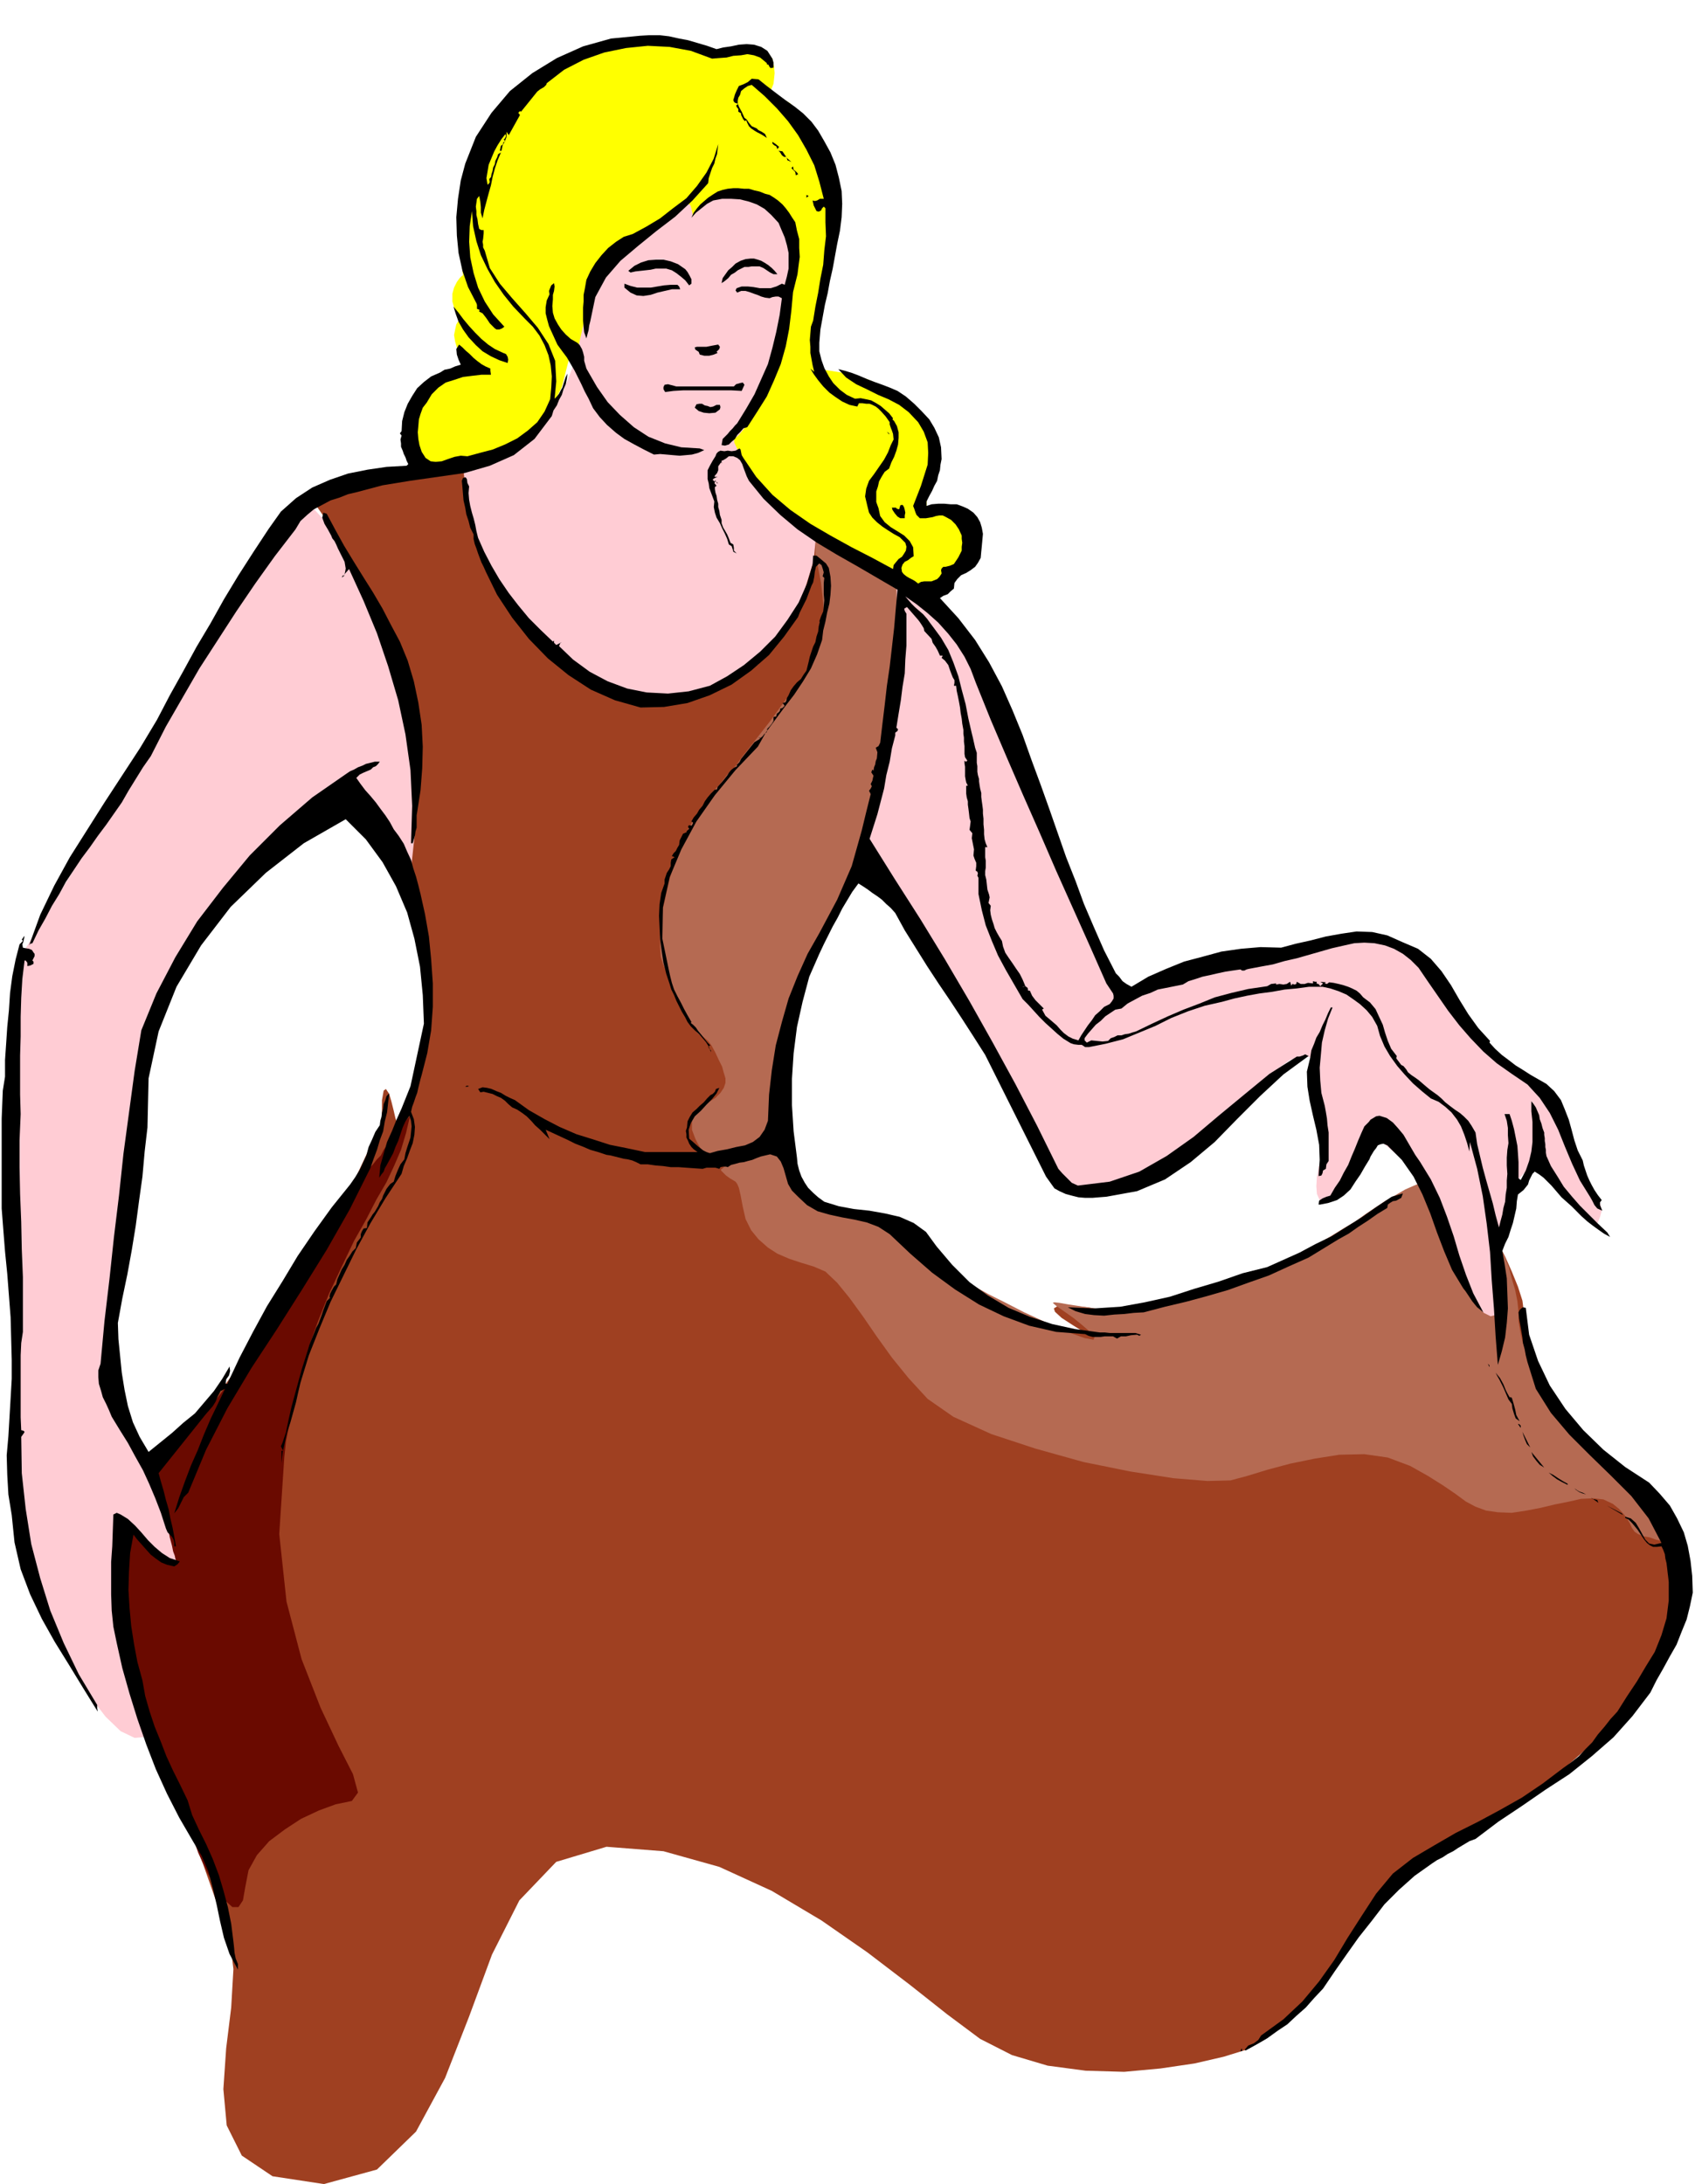 <svg xmlns="http://www.w3.org/2000/svg" fill-rule="evenodd" height="631.921" preserveAspectRatio="none" stroke-linecap="round" viewBox="0 0 3035 3911" width="490.455"><style>.pen1{stroke:none}.brush3{fill:#b56a52}.brush4{fill:#ffccd4}.brush6{fill:#000}</style><path class="pen1" style="fill:#9f4021" d="m556 891 118-39 155-17 42 177 77 129 98 79 109 35 107-12 95-53 70-95 34-134 96 47 55 36-1 15-1 42-4 61-5 77-10 84-14 86-19 80-24 71-90 162-49 280 10 61 55 91 149 39 78 78 4 4 14 12 21 16 28 20 32 19 35 19 36 13 38 7 29 2 20 2 10 1 4 2-1 1-3 1h-3l-1 1-29-18-20-13-12-11-2-6 8-5h20l33 3 47 8 137-33 6-3 19-5 27-9 33-8 34-11 33-11 28-10 21-7 14-9 14-8 13-8 12-7 9-8 9-5 5-4h2l88-62 4-3 14-6 19-7 24-6 24-4 24 2 20 8 14 19 10 23 14 27 14 27 15 29 12 27 11 27 8 25 3 23 2 22 6 28 9 29 12 29 10 25 10 22 7 15 3 6 162 149 65 146-2 7-3 21-8 31-11 40-17 42-22 46-29 42-35 40-42 35-41 36-43 35-42 33-43 29-42 27-40 21-38 15-5 2-11 9-17 13-19 17-22 19-20 23-19 23-14 24-15 24-17 30-21 31-24 32-27 31-29 28-32 23-32 18-42 13-52 12-61 9-65 6-69-2-68-9-64-19-57-29-59-44-67-53-76-58-82-57-89-53-94-43-100-28-102-8-90 27-66 69-49 97-41 111-43 110-52 96-70 68-95 26-92-14-55-37-27-54-6-65 5-73 9-73 4-69-7-57-22-59-25-71-29-77-29-75-28-70-22-57-15-38-5-14-4-273 1 2 5 5 6 8 10 9 9 9 11 9 10 6 10 4 10-3 6-11v-18l-4-23-9-28-12-29-14-29-16-28 137-123 117-162 123-214 52-111v-38l3-17 4-3 6 9 4 14 4 16 3 13 2 6 35-69 21-69 6-68-3-64-11-58-13-48-14-37-10-20-5-26 19-54 9-59 1-63-5-59-9-55-9-43-8-29-2-10-21-54-24-52-26-48-25-43-24-37-19-28-13-18-4-6z"/><path class="pen1" style="fill:#6a0a00" d="m734 1999-7 30-9 30-12 28-14 30-18 31-18 35-22 39-22 46-23 49-20 50-17 48-13 48-12 43-8 41-7 34-3 29-9 137 13 121 27 103 34 87 32 68 26 51 9 33-11 15-29 6-30 11-32 15-29 19-28 21-22 25-15 27-6 31-4 23-8 12h-11l-12-11-16-21-16-28-17-37-15-42-17-44-17-39-17-38-14-35-15-37-11-36-9-40-4-42-4-44-3-38-2-34-1-29-1-25v-36l2-11 1-13 3-16 3-20 7-20 8-23 11-20 14-20 18-15 20-18 24-22 24-26 26-28 25-32 25-33 22-35 20-35 16-34 14-27 12-24 13-20 11-20 13-19 13-20 16-22 15-24 16-20 14-17 14-14 11-14 11-11 8-10 7-7 5-10 8-11 8-12 9-11 8-11 7-8 5-5 2-2z"/><path class="pen1 brush3" d="m1291 2096 9 9 7 5 5 3 5 3 3 4 3 7 3 13 4 21 5 22 10 20 13 16 17 15 17 11 21 9 21 7 23 7 21 9 21 20 22 27 24 33 24 35 28 39 30 37 34 37 46 32 68 31 79 26 86 24 84 17 77 12 61 5 41-1 30-8 36-11 41-11 44-9 44-7 45-1 42 6 40 15 32 18 27 17 22 15 19 14 17 9 19 7 21 3 25 1 26-4 26-5 25-6 25-5 22-5 22-1 18 2 17 8 11 9 9 10 6 8 5 9 3 7 5 7 6 4 10 4 11 2 11 4 9 2 8 2 4-2v-6l-4-11-9-17-16-21-17-20-19-20-19-17-20-17-17-15-14-13-11-10-12-13-13-16-15-18-15-19-14-20-11-16-9-14-2-7-3-8-4-11-5-14-5-15-6-19-4-18-3-18v-17l-2-19-4-20-6-20-5-20-8-20-8-17-9-14-6-10-10-11-12-14-15-16-14-16-17-16-15-12-16-8-12-1-14 2-14 6-16 7-17 10-18 10-18 12-18 12-18 13-22 13-26 16-30 17-32 17-35 16-33 15-33 11-29 8-27 5-24 6-22 7-21 8-21 6-20 6-22 5-22 3-26-1-24-2-24-4-20-3-17-3-9-1-3 1 7 6 13 9 17 12 16 13 15 13 7 8-2 5-16-3-31-11-40-18-37-17-33-17-30-15-27-15-22-14-18-13-14-11-12-12-11-10-11-10-9-9-9-9-8-6-6-6-5-3-8-5-9-4-13-5-13-4-16-5-15-4-15-4-12-2-13-3-14-3-14-5-12-4-13-6-11-5-9-7-5-6-7-10-6-11-7-13-6-13-7-13-5-9-4-7v-2h-3l-5 2-9 2-8 3-10 3-9 3-9 3-5 4-6 2-6 4-6 4-5 5-6 3-4 4-3 2v2z"/><path class="pen1 brush3" d="m1460 995 5 22 5 26 3 26 2 28-1 26-4 27-9 24-11 23-17 20-17 24-18 24-18 25-18 23-17 22-16 20-12 17-14 14-13 17-15 17-14 20-15 21-14 24-12 26-10 30-10 29-7 30-6 27-2 27-3 23v20l1 16 4 13 4 10 6 13 6 15 7 15 7 15 8 15 7 14 7 13 5 8 5 6 4 3 5 3 4 3 6 5 6 8 7 13 6 13 6 12 3 11 3 10v8l-3 9-6 9-9 9-11 7-8 6-8 5-5 6-5 4-3 6-2 6v17l3 8 3 8 4 8 3 5 3 6 2 3 2 2h2l9 2 12 2 16 3 15 1h15l12-3 9-5 6-9 8-12 8-14 8-15 6-19 7-20 5-23 4-24 2-27 5-29 6-29 7-28 6-27 8-24 7-20 8-14 8-15 10-18 11-21 11-20 10-21 10-19 6-16 5-10 2-14 6-21 6-27 7-28 6-28 6-25 5-19 5-10 2-11 5-19 5-26 6-28 5-29 5-26 4-21 3-12 1-11 2-15 2-18 3-19 1-20 2-16 1-14 1-7v-68l-97-81-55-17v36z"/><path class="pen1 brush4" d="m1604 1034 4 83-3 85-10 83-12 77-15 66-13 53-9 34-3 13 59 76 62 91 59 97 56 97 47 87 38 73 24 48 10 19 16 6 22 5 27 2 32-2 32-7 34-13 34-19 33-24 28-28 26-22 21-19 18-15 13-12 10-7 6-4 3-1 21-28 19-18 17-12 15-5 11-2 9 2 5 1 3 2-8 34v31l5 28 8 25 7 21 4 20-1 17-7 18-3 17-1 17 1 14 5 11 6 4 11-2 14-11 19-19 18-25 13-19 8-15 6-11 2-9 1-5v-3l73 61 57 121 26 78 14 25 14 20 12 12 12 6 8-2 6-7 3-13v-19l-4-23-1-20-1-18v-42l1-1 26-87 39-43 39 26 16 29 15 22 12 16 12 10 7 5 7 3h3l2 1 6-15 3-11-2-10-2-7-5-7-5-3-3-3h-1l-16-30-15-31-14-32-13-28-12-27-9-20-6-14-1-4-29-16-29-21-30-26-26-29-26-32-23-31-19-30-13-27-17-24-24-16-31-13-33-6-35-3h-33l-29 3-23 7-26 6-36 9-43 10-47 12-50 12-47 13-44 14-36 15-7-12-17-33-27-53-34-70-40-86-43-99-44-112-44-120-103-121-52-39zM548 896l32 35 37 59 38 77 36 92 28 100 20 106 6 107-11 103-109-129-8 3-22 12-34 21-43 34-53 46-59 62-64 78-67 98-74 494-13 177 96 195 17 69 3 18 4 15 2 10 3 8 1 5 1 3v1l1 1h-8l-11-6-14-10-14-11-15-13-11-10-9-9-2-2-9 29v155l22 106 19 85-23 2-25-12-27-26-26-34-27-41-24-43-22-44-16-40-14-39-10-36-7-34-5-29-4-26-2-19v-16l-4-174-13-456 20-327 216-353 214-348 83-119z"/><path class="pen1" style="fill:#ff0" d="m755 839-22-32-5-32 7-31 18-28 22-25 25-17 23-11 19-1-13-22-10-15-4-13-2-12 2-10 2-9 3-5 2-4 2-1-10-17-4-14v-14l3-11 5-10 5-7 4-4 2-1-9-74 13-79 32-80 51-71 65-60 81-40 91-15 104 17 35 8 23-12 20-4h15l13 4 9 5 6 6 3 5 2 2 3 14 1 12-1 10-1 9-2 5-2 5-2 2v2l36 21 30 37 23 46 16 55 7 57 1 58-8 54-14 49-2 3-1 11-3 16-1 20-2 20 1 20 2 17 6 14 11 1 31 5 41 11 46 20 40 29 29 42 9 56-18 72v8h4l14 1 17 3 20 6 16 9 11 13 2 19-10 25-17 24-14 19-11 13-8 10-7 6-4 4-3 1v1l-44-23-43-23-42-21-37-18-34-17-25-12-17-9-5-2-33-25-25-25-19-25-13-22-10-21-5-15-3-11v-3l-290-165-18 70-26 52-33 36-35 24-38 14-34 9-32 5-22 6-17 4-10 3h-7l-1-1 1-4 3-2z"/><path class="pen1 brush4" d="m1084 472 22-6v-3l3-5 4-8 7-9 9-11 13-11 15-11 19-8 17-10 14-9 10-8 9-5 6-3 4 2 2 6 3 14 8-13 9-9 9-7 12-3 10-3 12-2 12-2 14-2 65 22 30 91-26 142-11 50-12 41-14 32-13 26-13 17-10 12-7 6-2 3 1 5 7 15 11 21 17 27 20 28 25 29 30 26 36 22-4 43-25 81-37 63-45 47-48 32-51 19-47 10-41 2-31-3-39-14-45-25-50-37-49-48-46-60-38-69-26-80-10-87 56-26 40-17 33-23 25-29 20-29 13-29 9-24 5-17 2-5 18-78 34-86z"/><path class="pen1 brush6" d="m1283 88 12-3 14-2 14-3 14-1 13 1 13 4 11 7 9 14 2 7v9l-5 1-2-2-2-4-3-1v-2l-12-10-11-4-12-2-11 2-14 1-12 3-14 1-12 1-38-14-38-7-39-2-39 4-39 8-37 13-35 18-31 24-1 3-4 4-7 4-5 4-29 36-2-1-3 3 3 4-20 36-4-6v9l-3 8-4 7-2 10h-3l1-5 1-4 3-2 1-2v-2l4-2-3-3 2-2 2-4-1-4-7 9-7 11-6 11-5 12-5 12-2 12-2 12 2 12 3-3 1-2-1-5 2-3h1l1-6 2-6 1-6 3-6 1-6 3-6 2-6 5-3-6 14-5 15-4 15-3 15-4 14-4 15-4 15-3 15-3-10v-10l-1-10-2-10-4 5-1 7-1 7 1 8v7l2 8 1 8 2 9 4 2h4v6l-1 10-1 5 1 5v5l3 6 9 31 18 28 22 26 24 27 22 26 19 29 12 30 2 37-3 31 4-4 4-5 3-6 3-5 2-7 2-6 2-6 3-6-1 9-2 10-4 9-3 10-5 9-4 10-6 9-3 10-31 41-37 29-43 19-45 13-49 7-49 7-49 8-45 12-17 4-15 6-16 5-15 8-15 8-12 10-12 11-9 15-37 48-35 49-34 50-33 51-33 51-30 52-30 52-27 53-14 20-13 21-13 21-12 21-14 20-14 20-15 20-14 20-15 20-14 21-14 21-12 22-13 21-12 23-12 21-11 23-4 1-2 3 20-55 25-52 28-51 31-49 31-49 32-49 32-49 30-50 23-44 24-43 24-44 25-42 24-43 26-43 27-42 27-41 22-31 27-24 29-19 32-14 32-11 35-7 34-5 36-2 3-3-3-6-2-6-3-6-2-6-3-7v-6l-1-7 2-7-3-4 3-4 1-18 4-16 6-15 8-14 9-14 12-11 13-10 16-7 8-5 10-2 9-4 10-3-4-9-3-9-1-10 5-8 6 5 6 6 7 6 7 7 6 5 8 6 7 4 9 4v4l1 7h-17l-17 2-16 2-15 5-16 5-13 9-12 12-9 15-7 9-4 11-3 10-1 12-1 11 1 12 2 11 4 12 7 11 9 6 9 1 11-1 11-4 12-4 11-2 12 1 22-6 23-6 22-9 22-11 19-14 17-15 13-19 10-22 2-21 1-20-2-20-4-18-7-18-9-17-12-16-14-14-21-22-17-21-16-23-13-23-12-25-8-25-6-27-2-27-4 27-1 28 2 28 6 28 8 26 12 25 15 23 20 22-4 3-5 2h-5l-3-2-9-9-6-9-7-9-6-3v-2l1-1-5-2v-7l-1-3-15-29-10-29-7-32-3-31-1-33 3-33 5-33 8-30 19-48 28-43 33-39 40-32 44-27 47-21 50-14 52-5 17-1h18l17 2 18 4 16 3 17 5 17 5 17 6z"/><path class="pen1 brush6" d="m1358 142 15 12 17 13 16 12 17 12 15 12 15 15 12 16 11 19 11 20 9 22 6 23 5 24 1 23-1 24-3 24-5 24-4 22-4 22-5 22-4 22-5 21-4 22-4 22-2 24v15l4 16 5 14 8 15 8 12 12 12 12 9 15 7 10-1 10 2 9 2 9 5 8 5 8 7 7 6 7 9-1 2 3 3 5 9 3 11v10l-1 12-3 11-4 11-5 10-4 11-8 6-5 8-5 9-2 9-3 9v19l4 11 3 14 8 11 11 9 13 8 11 7 10 10 6 11 1 16-5 3-5 4-6 3-4 5-2 6 1 7 3 4 5 4 5 3 6 3 5 3 5 4 5-3 6-1h13l5-2 5-2 4-4 4-6-1-6 1-3 3-3h4l8-2 7-3 4-6 4-6 3-6 3-6v-7l1-7-1-7v-6l-5-11-6-9-8-8-9-5-6-3h-6l-6 1-6 2-6 1-6 1h-11l-6-6-2-5-2-6-2-5 7-18 7-18 6-19 6-19 1-21-1-19-7-19-10-17-17-18-17-13-19-10-19-8-20-10-19-9-18-12-14-15 12 3 13 4 13 5 14 6 13 5 14 5 13 5 14 6 15 10 15 13 13 13 14 15 9 15 8 17 4 18 1 21-2 10-1 10-3 9-2 10-5 9-4 9-5 9-5 10v8l9-3 12-1h11l11 1h11l11 4 9 4 10 7 7 8 5 9 3 10 2 11-1 11-1 11-1 10-1 11-5 9-5 7-8 6-8 5-9 4-7 7-5 7-1 10-6 5-5 5-8 3-6 4 33 36 30 39 25 40 23 43 19 43 18 44 16 45 17 46 15 42 15 43 15 43 17 43 15 41 18 42 18 41 21 41 6 6 6 8 7 5 9 5 30-18 32-14 32-13 34-9 33-9 35-5 35-3 37 1 26-7 27-6 27-7 28-5 27-4 28 1 27 6 27 12 28 12 23 18 19 22 17 25 15 26 16 26 18 25 21 23-1 3 10 11 12 11 12 9 13 10 13 8 14 9 14 8 14 8 14 13 12 16 7 17 7 18 5 18 5 19 6 18 9 18 2 9 3 9 3 9 4 9 4 8 5 9 6 9 7 9-3 4v5l2 5 2 5-9-4-5-6-4-8-4-7-18-29-14-30-13-31-12-30-15-30-18-27-22-24-28-19-27-19-24-21-23-24-20-23-20-26-18-26-18-26-17-25-14-14-14-11-16-9-16-6-19-4-18-1-18 1-18 4-22 5-21 6-21 6-21 6-22 5-21 6-22 4-21 4-4 1-4 2h-4l-3-2-14 2-13 2-14 3-13 3-14 3-12 4-13 4-10 6-15 3-15 3-15 3-13 6-15 5-13 7-13 7-11 9-11 2-9 6-9 6-8 8-9 7-7 8-7 8-6 8v4l4 4 8-4 10 1 10 1 10-1 5-5 6-2 6-3h7l6-2 7-1 6-2 7-2 29-14 28-13 28-12 29-11 27-11 30-8 30-7 34-5 7-4 9-1v2l6-1 7 1 6-1 6-4 2 7 2-3 4 1 3-1 1-4 7 4h7l6-2 9 1v-4l4 1h6-3l-1 2 2 2h2l3 4 5-5-5-3 10 1-2 2 4 1 4-3 8 1 9 2 8 2 9 3 7 3 8 4 6 5 6 7 12 9 10 12 6 13 7 15 4 14 5 15 6 14 10 13-1 4 3 4 3 4 3 4 4 2 5 6 3 5 6 5 6 4 7 5 7 6 7 6 6 5 7 5 7 5 7 6 7 7 9 7 8 6 9 6 7 6 8 8 6 9 7 12 3 21 5 21 5 21 6 22 6 21 6 21 5 21 6 22 3-12 3-11 2-12 3-11 1-13 2-12v-13l1-12-1-15v-14l1-14 2-12-1-14v-13l-2-13-4-12h9l4 12 4 15 3 15 3 15 1 14 1 15v29l4 3 9-17 6-17 4-17 2-17v-36l-2-19v-18l4 5 4 6 3 7 3 7 1 7 3 8 2 8 3 8v4l1 6v5l1 6v5l1 5v5l1 6 8 18 12 19 11 18 15 18 14 16 16 16 16 16 17 16 5 8-11-6-10-7-11-8-9-7-10-9-9-9-9-9-9-8-9-8-6-7-6-7-6-7-7-7-7-7-8-6-8-5-4 4-3 6-3 6-2 7-4 5-4 5-5 4-5 4-2 12-1 13-3 13-3 13-4 12-4 13-6 12-5 13 4 23 4 26 1 27 1 27-2 26-3 26-6 25-7 24-4-51-3-50-4-51-3-50-6-51-7-49-10-49-13-48-1 17-4-15-5-15-6-15-7-12-10-13-11-10-12-9-14-6-16-13-16-14-15-16-13-15-13-18-10-17-8-19-5-18-9-16-10-12-12-11-11-8-13-9-14-6-15-5-14-3h-24l-22 3-22 2-22 4-23 3-22 4-23 5-22 6-31 7-30 10-30 12-28 14-29 12-29 12-31 8-30 6h-7l-6-4h-6l-8-1-6-2-13-8-11-9-11-10-10-9-11-11-10-11-10-11-10-10-15-26-15-26-14-26-11-26-11-28-7-27-6-29v-29l-2-4 1-4-1-3-3-2 1-8v-6l-3-7-2-6 1-11-2-10-2-10 1-9-5-6 1-7 1-8-2-6-1-9-1-8-1-7v-6l-2-7-1-7v-14h3l-3-6-1-5-1-6v-17l-1-6v-5l1 1 2 1 2-2-4-6-1-6v-14l-1-8v-7l-1-7v-7l-2-11-1-9-2-11-1-9-2-11-2-10-2-9-1-9h-4l1-5v-5l-3-5-2-5-3-8-3-9-6-8-6-5 2-4h-5l-4-9-4-7-5-7-2-7-13-14-1-5-3-5-4-6-3-4-20-23-5 3 1 4 3 5v57l-2 25-1 25-4 24-3 24-4 24-4 25 3 3-1 3-4 3v5l-6 23-4 24-6 24-4 24-6 23-6 23-7 22-7 22 45 72 46 72 44 72 44 75 41 73 41 75 39 75 38 77 7 8 9 9 8 8 11 5 57-7 53-18 49-28 48-34 45-38 46-38 45-37 49-31h5l6-2 4-2 6 3-45 33-42 39-41 41-40 41-43 36-46 31-50 21-55 10-13 1-12 1h-13l-12-1-12-3-11-3-11-5-9-5-15-21-109-218-21-33-20-31-21-32-21-31-21-32-20-32-20-32-17-31-8-9-8-7-8-8-8-6-9-6-8-6-9-6-8-5-11 15-9 15-9 15-8 16-9 16-8 16-8 16-8 17-18 41-12 45-10 45-6 47-3 46v47l3 47 6 47 1 11 3 12 4 11 6 11 6 9 9 9 9 8 11 8 26 8 27 5 28 3 28 5 26 6 25 11 22 16 19 26 28 33 31 31 33 24 37 22 38 16 40 13 41 9 44 6h9l9 1h46l10 3-3 2-4-2-11 1-9 2h-9l-7 4-7-4h-15l-7 1h-15l-7-2-6-3-52-4-48-11-46-17-44-21-43-27-41-30-39-34-37-35-20-13-21-8-22-5-22-4-23-5-21-6-19-11-16-15-11-11-7-12-4-14-4-14-5-12-7-9-12-4-17 4-8 3-7 3-8 2-7 2-8 1-7 2-8 2-6 4-3-1h-5l-5 1-2 3-7-2h-16l-7 2-15-1-14-1-14-1h-14l-14-2-13-1-14-2h-13l-8-4-7-3-8-2-7-1-8-2-8-2-8-2-7-1-15-5-14-4-14-6-13-5-14-7-13-6-13-6-13-6 7 17-9-9-8-8-9-8-7-8-8-8-8-6-9-6-9-4-7-6-6-6-7-5-7-3-8-4-8-2-8-2-6 1-2-3-2-3 8-3 8 1 8 2 9 4 8 3 8 5 8 4 9 4 25 18 28 16 27 14 30 13 29 9 31 10 30 6 33 7h94l-7-5-4-4-4-6-2-5-3-6v-6l-1-6 2-6 1-11 4-8 5-8 7-6 6-6 7-6 6-7 6-6 4-2 4-4 2-5 6-2-5 10-8 10-10 10-10 11-11 10-7 12-4 12 1 16 7 6 9 8 4 3 5 4 6 3 6 2 14-4 17-3 16-4 16-3 14-6 12-9 9-13 6-16 2-47 5-44 7-44 11-42 12-42 16-40 18-40 21-37 16-30 16-30 13-30 13-30 9-32 9-32 8-33 8-32-3-6 3-4 2-4-2-4 1-2 2-4 1-5 1-4-4-6 2-5 2 2 1-6 2-5 1-6 2-5 1-11-3-8 5-3 3-6 4-34 4-33 4-35 5-34 4-35 4-35 3-35 3-33-36-21-36-21-37-21-35-21-35-24-31-26-30-29-26-32-4-8-3-8-3-8-2-6-4-7-5-4-7-3h-8l-5 4-5 3-3 1v5l-1-2-5 7v7l-2 5-5 6 2 1h4l-3 1-4 2-2 2 4 4v-3l2 2 2 2 2 1h-3v-2l-2-1-2 3 4 5-3 2v4l1 6 2 6 1 7 2 7v6l2 7 1 7 3 9v6l3 8 3 5 4 7 3 7 3 8 5 3 1 6v5l5 5-6-3-1-4-2-6-5-3-3-10-4-9-5-10-4-9-6-10-3-9-2-10 1-10-3-8-3-8-3-8-1-8-2-8v-16l4-8 5-9 5-8 2-5 3-3 4-2 7 1 6-1 7 1 7-1 7-4 2 2 1 5 1 5 3 5 23 34 29 32 32 27 36 25 36 21 38 21 37 19 37 20 1-7 4-5 5-6 6-4 4-6 3-5 1-7-2-7-10-10-11-6-11-7-9-6-10-8-8-8-6-9-3-12-4-17 2-14 5-14 9-12 9-13 9-13 7-13 5-13 5-10-1-10-2-6-2-5-2-6v-4l-7-10-8-9-5-5-5-4-6-3-5-2h-6l-7-1h-6l-3 6-14-3-13-6-12-8-11-8-11-11-9-11-8-11-6-10 7 6-3-12-2-11-2-11v-11l-1-12 1-12 1-12 4-11 4-25 5-25 4-25 5-25 2-26 3-25-1-25v-25l-3-3-3 3-2 4-4 2-4-1-5-10-2-9 4 1 4-1 5-3h7l-8-31-9-29-14-28-15-26-18-25-20-23-22-22-23-20-7 2-6 4-6 5-2 7-3 5-1 5v5l2 6 5 9 5 11 4 3 4 6 5 6 9 4 3 3 6 3 6 4 3 7-6-4-5-3-6-3-5-3-6-4-4-4-3-6-2-5-2 2-3-3-2-4-2-4v-3l-5-3v-5l-2-2-2-4 4-3-6-2-2-2-1-3 1-3 2-7 3-7 4-8 8-3 8-4 7-6 12 1z"/><path class="pen1 brush6" d="m1395 263-3 4-2-5-4-2-3-3v-3l6 4 6 5zm-127 65-28 31-31 29-34 26-32 26-32 27-26 30-19 35-9 43-2 8-1 8-2 7-2 8-4-11-1-10-1-11v-23l1-11v-12l2-10 3-17 7-15 9-15 11-14 12-13 14-11 14-9 16-5 24-13 25-15 23-18 24-18 19-22 17-24 13-25 8-26-1 9-1 9-3 8-2 9-4 8-3 9-3 9-1 9zm149-38-7-3-2-6h-4l-4-3-3-5-3-3 7 1 4 6 4 6 8 7zm14 27-2-5-4 2-1-6-4-4-3-3 3-3 1 6 4 3 3 3 3 7zm0 3 5 5-5-5zm-7 78 3 15 4 15v16l1 16-2 15-2 16-4 16-4 16-3 33-4 33-6 31-9 32-12 29-13 29-17 27-18 28-7 2-5 6-6 6-4 7-6 5-5 5-7 2-6-1 2-11 9-9 4-5 5-5 4-5 4-4 16-26 15-26 12-27 12-27 8-29 7-29 6-30 4-30-6-3h-5l-6 1-5 2-8-1-7-2-7-3-6-2-8-3-7-2h-8l-7 3-3-4 2-4 9-3h11l10 1 11 2h20l10-3 10-5 5 2 4-15 3-14v-28l-3-14-4-14-6-14-5-12-13-14-12-11-14-8-14-5-16-4-16-1h-16l-16 3-11 6-10 8-10 8-8 9 4-9 6-8 6-7 7-6 7-6 9-6 8-5 9-3 9-2 10-1h9l10 1h9l10 3 9 2 10 4 8 2 8 5 7 5 8 7 6 7 6 8 5 8 6 9zm24-47-4 3v-5l4 2z"/><path class="pen1 brush6" d="m1227 482 4 5 4 7 3 6v8l-4 3-7-9-7-6-9-7-8-5-10-3h-19l-9 2-9 1-9 1-9 1-9 2-4-3 11-9 12-6 13-4 14-1h13l13 3 13 5 13 9zm165 9h-7l-6-3-6-4-6-4-7-3h-14l-6 1h-7l-6 3-6 3-5 4-7 4-5 6-6 5-6 4 2-9 5-7 5-7 7-6 6-6 9-5 9-3 9-1h6l7 2 6 2 7 4 6 4 6 5 5 5 5 6zm-402 45-1 12 1 12 3 10 6 11 6 9 8 9 9 8 12 7 4 4 4 7 2 6 2 8v7l2 7 2 7 4 7 15 26 19 27 22 23 25 22 26 17 30 12 29 7 33 2 8 3-11 5-11 3-11 1-11 1-12-1-11-1-12-1-11 1-18-9-17-9-18-10-15-11-16-14-13-14-12-16-8-17-7-13-6-13-6-12-6-12-7-12-7-12-9-12-8-11-5-11-5-11-5-11-3-11-3-12v-11l2-12 5-11-1-6 2-5 2-5 5-4 1 6-1 8-2 7v8zm223-26 3 3 2 5h-15l-13 3-13 3-12 4-13 2-12-1-11-5-11-9v-7l11 4 12 3h24l12-2 12-2 12-1h12zM901 632l5 2 3 5 1 5-1 6-15-5-15-7-15-9-12-11-13-14-10-14-8-14-5-14-4-13 9 11 9 12 10 12 11 12 11 11 12 10 12 8 15 7zm387-7-5 5 2 2-7 3-8 2h-9l-8-2-2-5-3-2-3-2-1-4 4-1h17l10-2 11-2 3 4-1 4zm45 64-5 11-18-1h-87l-17 1-15 2-3-5v-4l2-4 6-1 15 4h103l4-4 7-2 5-1 3 4zm-44 36 1 4-1 4-4 3-4 3-11 1-10-1-9-3-7-6 3-6 5-1h5l5 3 5 1 5 2 5-1 6-3h6zm197-2 4 5-4-5zm106 55-4-5 4 3v2zm-752 93-1 12 1 12 2 11 3 12 3 10 3 12 2 11 3 12 11 25 13 25 14 24 17 25 17 22 19 23 21 21 22 21 2-2v4l4 4 6-3 3-2h-1l-3 7 25 24 30 22 32 17 35 13 35 7 38 2 37-4 38-10 31-17 30-20 29-24 27-27 22-30 20-31 15-34 10-34 1-16h6l5 4 6 5 6 5 5 8 3 16 1 16-1 16-2 16-4 16-3 16-4 16-2 17-9 26-11 25-14 23-16 24-17 22-17 23-17 23-14 25-40 42-37 45-33 47-27 50-21 50-12 54-1 56 12 58 2 9 3 12 4 12 6 12 6 11 6 12 6 11 7 12-1 2 4 3 5 5 4 6 5 6 4 5 4 5 4 5 5 5-4 2 2 4 3 3v3l-4-10-5-8-6-7-6-7-8-7-7-7-6-8-4-8-6-10-5-10-5-10-4-10-5-10-3-10-3-9-3-9-5-20-3-20-3-22-1-21-1-21 1-21 3-20 6-17v-7l2-6 2-6 4-6 3-6v-6l1-6 6-4-5-2 3-5 4-4 3-6 3-5 1-8 3-6 3-6 7-3-1-1 5-5-2-3 1-3h4l1 1 2-3 1-3-3-2 4-7 6-7 4-7 6-7 4-8 5-7 6-7 6-6 1-1h3l1-1 1-4 9-10 8-10 3-5 4-5 5-4 6-3-1-2 5-5 3-6 8-10 8-10 8-10 10-6-3-3 3 2 4-3 4-5 4-3 1-6 4-4 4-5 3-5v-7l5-1 1-5 4-3 2-3v-3l4-1 4-4-2-3-2-2 5-1 2-3 1-5 3-5 4-9 5-7 6-7 7-6 5-8 5-7 2-8 2-8 2-9 3-9 3-9 4-8 2-10 3-9 1-9 2-9h-1l3-9 4-9 1-10 1-10-1-11v-20l1-9-3-3 2-7-2-7-2-6-4-3-6 6-2 9-1 9-2 10-3 6-3 8-3 8-3 8-4 8-4 8-4 8-3 8-25 35-27 33-32 28-35 25-39 19-40 14-42 7-42 1-46-13-43-19-40-26-37-30-34-35-30-38-27-41-20-41-4-9-4-8-3-8-3-8-3-9-3-8-2-9v-8l-6-12-3-12-4-12-2-12-3-13-1-12-1-12-1-11 2-5 3-1h2l2 3 1 7 3 6zm780 57h-8l-5-3-5-6-4-6-1-4h7l2 2 4 1 2-7 3-1 2 1 2 4 1 4 1 5-1 5v5zm-1035-8 15 28 16 29 17 28 18 29 17 27 17 29 15 29 16 30 14 34 11 37 8 38 6 40 2 39-1 39-3 39-6 39-1 6v22l-2 7-1 7-2 7-2 7h-3l2-67-3-64-9-64-13-61-18-61-20-59-24-58-26-57-7 8-4 6-2 1 2-4 2 2 2-8 1-6-1-6-1-6-3-6-3-6-3-6-3-6-3-7-3-6-4-5-2-5-6-11-6-10-4-11 2-9 6 2z"/><path class="pen1 brush4" d="m1747 1222 27 67 29 68 29 67 30 68 29 67 30 67 30 67 30 68 6 9 6 9 1 4v5l-3 5-4 5-10 5-8 8-8 7-6 9-7 9-6 9-6 9-5 9-10-3-8-4-8-6-6-6-7-8-7-6-7-6-6-5-6-11 1-1 2-1-8-8-7-7-6-8-4-9h-3l-1-5-4-3-3 1h-3l6-1-5-12-5-10-7-10-6-9-7-10-6-9-4-11-2-10-5-8-4-7-4-8-2-7-3-9-2-8-1-8 1-8-4-5 1-5 1-5-1-5-3-9-1-9-1-9-2-8v-7l1-6v-13l-1-6v-18h4l-3-7-2-7-1-9v-8l-1-10v-10l-1-9v-7l-1-8-1-7-1-8v-7l-2-8-1-6-1-7v-4l-2-7-1-6v-10l-1-6v-18l-3-9-2-9-2-9-2-8-6-26-5-26-7-26-6-24-9-25-9-22-13-22-14-19-6-8-5-7-7-8-7-6-8-7-6-6-6-7-5-6 20 14 20 16 19 17 18 20 15 19 14 22 11 22 9 24z"/><path class="pen1 brush6" d="m680 1364-3 4-4 4-5 2-4 4-7 3-7 3-6 3-6 6 7 10 9 12 9 10 10 12 8 11 9 12 8 12 7 13 9 12 9 14 6 14 7 15 4 15 5 15 4 15 4 16 8 36 7 40 4 41 3 43v42l-3 42-7 41-10 39-2 7-2 8-2 8-2 9-3 8-3 9-3 8-2 9 5 13 2 14-1 14-3 15-5 13-5 14-6 14-4 14-29 44-27 45-25 46-23 47-23 47-20 48-19 48-15 49-4 17-4 18-5 18-5 18-6 18-4 18-4 18-2 19v-22h3l-4-8 3-7 3-9 3-9 5-24 5-22 6-22 6-22 6-22 7-22 7-23 9-22 3-8 4-7 3-8 3-8 3-9 3-8 3-8 6-6-1-2 1-5 3-6 4-7 4-4 2-9 4-9 4-9 5-8 4-9 5-7 5-8 6-6 2-10 7-9v-6l2-5 3-5 6-1 1-10 6-9 3-5 4-5 3-5 3-5 3-7 4-6 2-6 3-6 3-6 3-4 4-5 6-4 3-10 4-10 5-11 7-9 2-11 3-10 3-9 3-9 1-10 1-10-1-10-3-9-7 10-5 11-4 12-4 12-5 11-4 11-6 11-6 11-3 5-2 6-4 5-4 6 2-22 6-21 6-21 9-20 8-20 9-20 8-20 8-20 24-112-2-51-5-51-10-50-13-47-20-47-24-43-30-41-36-36-75 43-68 53-63 61-53 69-44 74-32 80-18 84-2 88-5 43-4 45-6 43-6 45-7 43-8 44-9 43-8 44 1 29 3 30 3 30 5 31 6 29 9 29 12 26 16 27 21-17 21-17 20-18 21-17 17-20 17-20 15-22 13-22 1 8-2 8-5 7-1 8h3l22-47 24-46 25-46 28-45 27-45 30-44 31-43 33-41 9-13 8-13 6-13 6-13 4-15 6-13 6-14 8-12 1-8 2-7 1-8 2-7 1-8 3-7 2-7 5-5-2 16-2 18-4 16-3 18-6 16-5 17-6 16-6 17-37 74-41 72-44 71-45 71-46 70-43 72-38 74-32 77-8 8-5 10-5 10-7 9 9-29 10-28 11-29 12-27 11-28 12-28 13-27 13-27-8 4-5 9-4 10-5 8-13 15-12 15-12 15-12 15-12 15-12 15-12 15-12 15 4 15 5 17 4 16 5 17 3 16 4 17 3 16 3 17h-3v-6l-1-5-2-4-2-3-7-7-3-7-9-28-10-26-11-26-11-24-14-25-13-24-15-24-14-23-5-12-5-11-6-12-3-11-4-13-1-12v-12l4-12 7-76 9-76 8-75 9-74 8-75 10-74 10-74 12-73 27-66 34-65 39-64 46-60 48-58 54-54 58-50 62-43 6-4 7-3 7-4 8-3 6-3 8-2 8-2h9zM41 1697l5 1 6 1 5 2 4 6 1 1v4l-2 4-2 4 2 2v4l-6 3-5 1v-6l-3-4h-2l-4 33-2 34-1 34v35l-1 34v70l1 35-2 47v48l1 48 2 50 1 49 2 50v98l-3 20-1 22v111l1 23 4 1 2 2-1 2-5 7 1 65 7 64 10 63 16 61 18 58 24 58 27 56 33 55v6l1 6-26-42-25-41-26-42-23-41-21-44-17-45-11-48-5-49-6-37-2-35-1-35 3-34 2-34 2-34 2-35v-34l-1-38-1-38-3-39-3-39-4-40-3-38-3-39v-161l1-25 1-25 4-25v-30l2-29 2-30 3-30 2-31 4-30 6-30 7-27 6-6-2-3 2-2 1-2 2-2-1 5-1 5-2 5 1 6zm2345 107-8 20-6 21-5 22-2 23-2 22 1 23 2 22 6 23 2 11 2 12 1 12 2 13v51l-4 6-1 8-5 3-1 5-2 4-5 1 2-29-1-27-5-27-6-25-6-27-4-25-1-27 6-25 2-13 5-12 4-11 6-10 5-12 5-10 5-12 5-10h3zM840 1945l-3 1h-4l3-2 4 1zm1703 136 19 31 16 33 13 34 12 35 10 34 12 35 13 33 18 34-6-5-5-4-5-6-4-5-4-6-4-6-4-6-4-5-20-33-14-33-13-34-12-34-14-34-16-32-21-30-26-26-7-3-5 1-5 2-3 5-4 5-3 5-3 5-2 5-8 13-8 14-9 13-9 14-12 11-12 8-15 5-15 3h-3l1-7 6-4 7-3 7-2 8-14 9-13 7-14 8-14 6-15 6-14 6-15 6-14 5-11 8-8 3-4 5-3 5-3 6-1 13 4 11 8 9 10 10 12 7 12 7 12 7 12 9 13z"/><path class="pen1 brush6" d="m2484 2163-18 11-17 12-17 11-17 12-18 10-18 11-18 11-18 11-36 16-35 16-37 13-36 13-38 11-37 10-38 9-38 10-18 1-17 2-18 1-18 2-18-1-16-2-17-5-14-7 47 2 47-3 44-8 45-10 43-14 44-13 43-15 44-11 29-13 29-13 28-15 29-14 27-17 27-17 27-19 27-18 20-6-3 8-9 5-6 1-5 3-4 3-1 6zm248 179 6 48 16 47 21 44 28 42 32 38 36 35 39 31 43 28 19 20 18 21 13 23 12 25 7 24 5 27 3 27 1 30-5 24-6 24-9 22-9 23-12 21-12 22-12 21-11 22-32 42-34 38-39 34-40 32-43 28-42 29-42 28-41 31-11 4-10 6-10 6-9 6-10 5-9 6-10 5-9 6-31 22-28 25-26 26-23 30-23 29-22 31-21 30-21 31-16 17-15 17-17 15-16 15-18 12-18 13-19 11-20 11-1-2 6-7 10-4 8-6 5-8 40-29 34-32 30-36 27-38 24-40 25-39 26-40 30-36 36-28 39-23 38-22 40-20 39-21 39-22 37-25 37-28 14-10 14-11 12-13 12-12 10-14 12-14 11-14 12-13 17-27 18-27 16-27 16-26 12-30 9-30 4-32v-33l-1-9-1-8-1-9-1-8-2-8-1-8-3-8-3-6-8 1h-7l-6-3-5-4-5-6-4-6-4-6-4-6-5-6-5-6-6-6-6-3v-2l10 3 9 8 6 10 6 11 5 9 7 7 9 2 13-3-23-44-31-40-37-37-37-36-37-37-33-39-27-43-15-48-3-12-2-11-3-11-1-10-2-12-2-11-2-11-1-11 2-4 3-3 3-2 5 1zm-65 106-3-6 3 3v3z"/><path class="pen1 brush6" d="M2703 2502h2l2 1 3 10 3 11 2 10 6 11-7-5-3-8-3-10-1-8-6-8-3-7-3-7-3-7-4-8-3-6-4-7-3-6 8 10 6 11 2 5 2 5 3 6 4 7zm20 51v4l-5-7h2l3 3zm17 39-6-6-3-7-3-8-2-7 14 28zm25 36-8-5-6-7-6-8-3-8 23 28zm42 29v2l-10-5-9-5-8-6-7-6 8 4 9 6 8 5 9 5zm33 19-7-2-5-2-6-4-3-3 4 3 5 3 6 2 6 3zm22 15-13-9 2 2 5 1 4 1 2 5zm4 0 7 3-7-3zm40 22-29-17 27 14 2 3zm-2584 83-4 5-6 4-13-3-10-4-10-7-9-7-9-10-8-9-8-9-6-8-6 33-2 33-1 33 2 33 3 32 5 32 6 32 9 33 5 28 8 28 9 27 11 27 10 26 12 26 13 26 13 27 8 26 12 26 13 26 12 27 11 29 8 27 8 30 6 30 4 32 1 9 1 11 2 10 4 10v10l-15-28-10-29-7-30-6-29-7-30-8-30-12-28-15-25-25-43-22-43-20-44-17-44-16-46-14-45-13-46-10-45-6-29-3-29-1-29v-58l2-28 1-29 1-28 6-3 7 3 13 8 13 12 11 12 12 14 12 12 13 11 14 9 18 6zm1902 877h-3l2-5 1 2v3z"/></svg>
